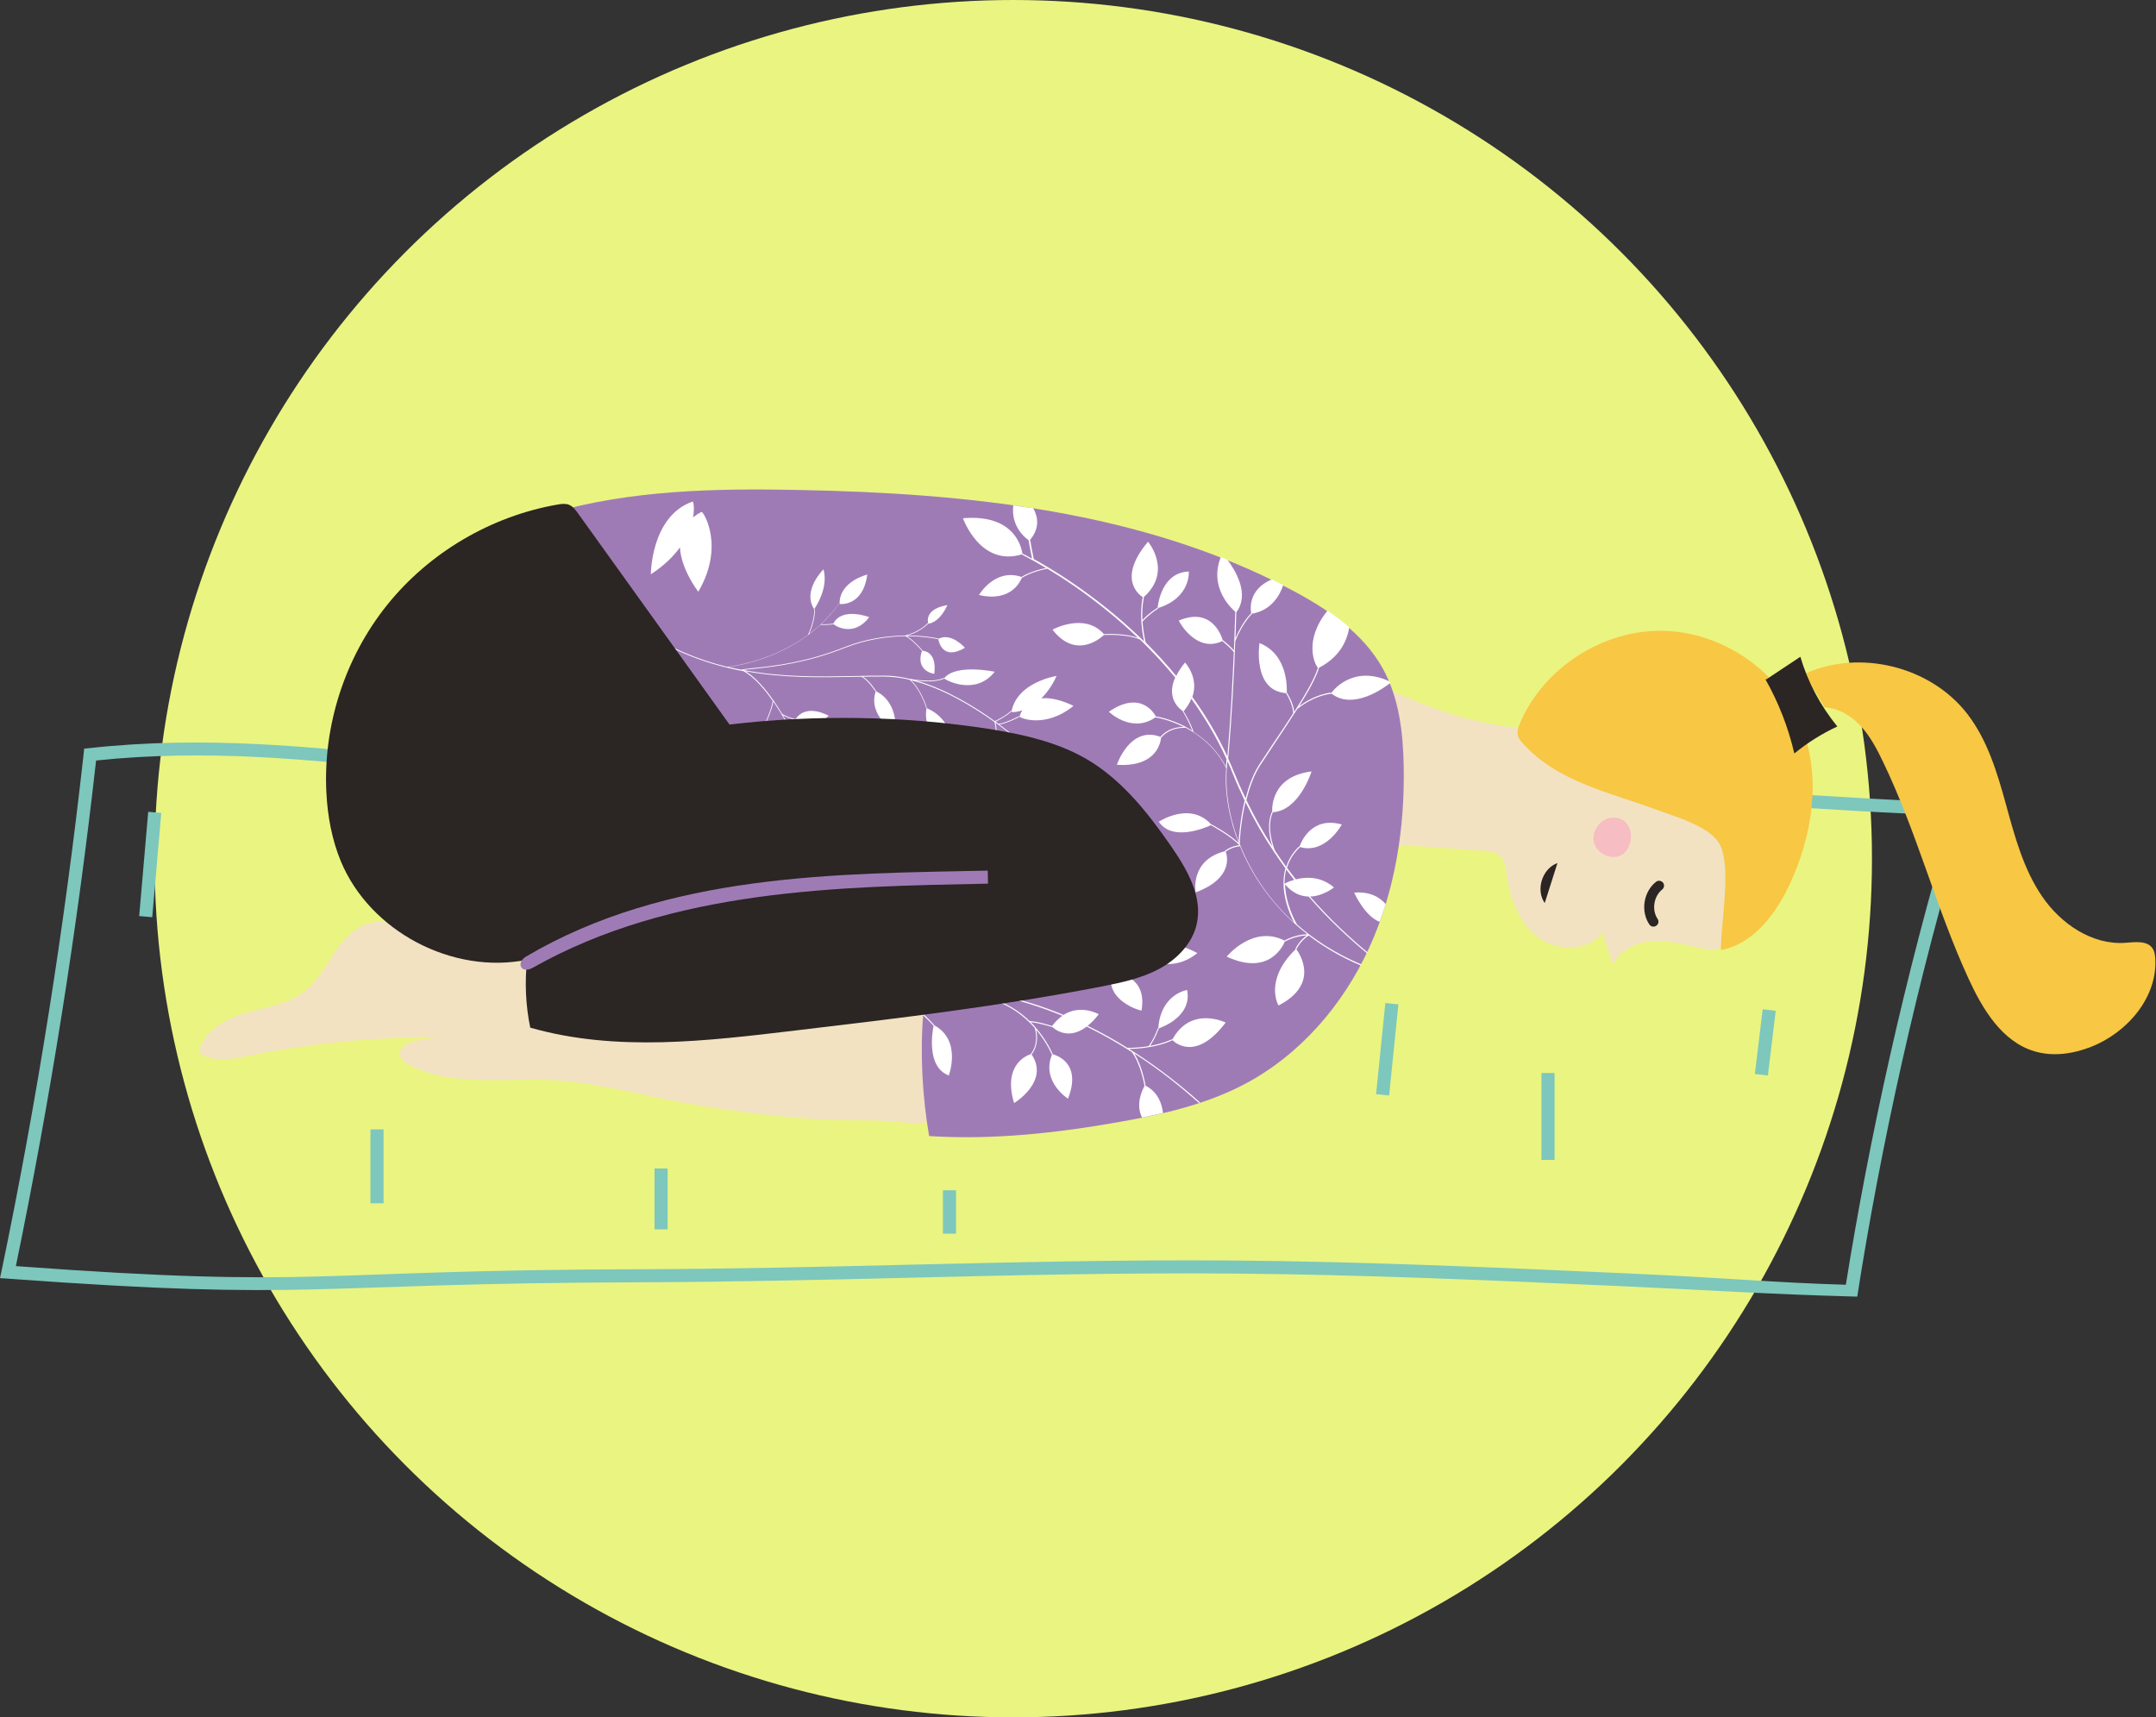 <?xml version="1.0" encoding="UTF-8"?> <svg xmlns="http://www.w3.org/2000/svg" width="408" height="325" viewBox="0 0 408 325" fill="none"><rect x="0" y="0" width="408" height="325" fill="#333333" stroke="none"/> <circle cx="191.75" cy="162.5" r="162.5" fill="#EAF481"></circle> <g clip-path="url(#clip0)"> <path d="M327.774 149.542L327.625 152.008C346.8 153.192 357.195 153.932 369.573 154.277C360.444 184.61 353.647 216.004 349.306 243.131C335.712 242.736 327.005 241.824 306.936 240.936C282.823 239.851 257.917 238.741 233.433 238.544C212.694 238.371 191.608 238.889 171.217 239.358C154.795 239.752 137.827 240.147 121.107 240.196C57.577 240.344 61.596 243.895 3.002 239.604C9.501 208.088 14.611 175.905 18.183 143.92C39.22 141.725 58.048 143.698 77.943 145.794C94.093 147.496 94.266 145.029 78.216 143.352C58.767 141.306 38.624 139.185 16.918 141.577L15.926 141.676L15.827 142.662C12.205 175.362 6.996 208.285 0.298 240.492L0 241.873L1.414 241.972C60.454 246.287 57.006 242.859 121.107 242.662C137.827 242.613 154.82 242.218 171.267 241.824C191.633 241.331 212.694 240.837 233.408 241.01C257.843 241.207 282.749 242.317 306.837 243.402C324.003 244.167 333.901 244.906 351.34 245.375V245.35L351.464 245.375C355.781 217.631 362.751 185.473 372.153 154.351C372.897 154.376 373.617 154.376 374.386 154.401C374.584 153.562 374.758 152.748 374.956 151.934C360.072 151.663 349.48 150.874 327.774 149.542Z" fill="#7DC7BD"></path> <path d="M28.047 153.632L26.34 173.362L28.811 173.573L30.518 153.844L28.047 153.632Z" fill="#7DC7BD"></path> <path d="M72.585 213.735H70.104V227.718H72.585V213.735Z" fill="#7DC7BD"></path> <path d="M126.342 221.133H123.861V232.65H126.342V221.133Z" fill="#7DC7BD"></path> <path d="M180.917 225.251H178.436V233.464H180.917V225.251Z" fill="#7DC7BD"></path> <path d="M262.162 189.818L260.408 207.066L262.876 207.314L264.63 190.066L262.162 189.818Z" fill="#7DC7BD"></path> <path d="M294.185 203.057H291.704V219.506H294.185V203.057Z" fill="#7DC7BD"></path> <path d="M333.57 190.995L332.091 203.238L334.554 203.532L336.033 191.29L333.57 190.995Z" fill="#7DC7BD"></path> <path d="M78.836 177.434C76.678 176.127 74.495 174.524 71.965 174.425C68.591 174.277 65.713 176.867 63.754 179.629C61.794 182.391 60.281 185.547 57.626 187.619C54.451 190.085 50.234 190.603 46.364 191.737C42.494 192.872 38.401 195.214 37.632 199.16C40.187 201.108 43.784 200.467 46.935 199.826C63.555 196.423 80.672 195.461 97.566 196.99C100.989 197.311 104.908 197.533 107.29 195.066C109.076 193.217 109.349 190.332 108.654 187.89C106.645 180.788 103.445 181.774 97.367 182.045C90.942 182.341 84.393 180.763 78.836 177.434Z" fill="#F2E2C2"></path> <path d="M125.275 207.89C118.354 206.485 111.482 204.758 104.412 204.413C95.358 203.969 85.683 205.72 77.596 201.602C76.752 201.158 75.835 200.541 75.711 199.579C75.537 198.05 77.422 197.237 78.911 196.941C94.068 193.981 110.465 195.387 125.845 194.82C142.491 194.203 159.136 193.266 175.757 192.033C176.03 197.631 176.303 203.229 176.575 208.827C176.824 213.858 173.276 212.576 169.853 212.28C164.916 211.861 159.856 212.157 154.894 211.836C144.947 211.195 135.049 209.863 125.275 207.89Z" fill="#F2E2C2"></path> <path d="M261.465 159.678C267.766 160.097 274.091 160.541 280.392 160.96C281.707 161.059 283.146 161.207 284.039 162.169C284.808 163.007 284.957 164.216 285.106 165.325C285.701 169.838 287.338 174.524 290.96 177.311C294.582 180.097 300.56 180.147 303.264 176.472C303.934 178.519 304.579 180.541 305.249 182.588C306.489 179.678 309.913 178.198 313.113 178.075C316.313 177.976 319.414 178.938 322.539 179.555C323.507 179.752 324.598 179.875 325.442 179.333C326.136 178.889 326.459 178.075 326.732 177.311C329.882 168.457 329.113 157.853 323.11 150.578C318.049 144.438 310.086 141.429 302.247 139.9C294.408 138.396 286.346 138.124 278.606 136.225C272.032 134.622 265.831 131.86 259.654 129.123L261.465 159.678Z" fill="#F2E2C2"></path> <path d="M174.715 191.811C174.095 199.333 174.541 207.57 175.831 214.993C187.912 215.757 200.018 214.425 211.925 212.305C220.037 210.874 228.199 209.025 235.492 205.178C246.01 199.653 254.171 190.159 259.083 179.407C264.02 168.63 265.88 156.645 265.632 144.832C265.508 138.519 264.739 132.008 261.663 126.484C257.892 119.703 251.095 115.165 244.224 111.54C215.994 96.669 183.125 93.34 151.173 92.724C135.421 92.403 119.42 92.724 104.288 97.088L174.715 191.811Z" fill="#9F7BB6"></path> <path d="M158.888 114.302C158.888 114.302 163.304 114.894 164.122 108.729C164.122 108.729 158.764 110.036 158.888 114.302Z" fill="white"></path> <path d="M140.73 127.027C142.739 128.137 144.674 130.405 146.237 132.65C145.865 134.573 144.971 136.398 144.971 136.423C144.971 136.447 144.971 136.472 144.971 136.472C144.426 136.595 141.722 137.483 141.995 143.106C141.995 143.106 145.12 141.453 145.071 136.472C145.071 136.472 145.096 136.472 145.096 136.447C145.096 136.423 145.964 134.672 146.361 132.773C148.469 135.855 149.908 138.864 149.933 138.913C149.933 138.938 149.958 138.938 149.982 138.938C148.643 143.648 154.448 145.301 154.448 145.301C154.1 140.122 150.528 139.012 150.032 138.889C150.032 138.864 150.032 138.864 150.032 138.839C150.007 138.815 149.288 137.31 148.147 135.338C149.685 136.176 150.503 136.176 150.528 136.176C150.776 136.398 154.026 138.396 156.804 135.461C156.804 135.461 152.686 133.019 150.578 136.053C150.553 136.028 150.553 136.028 150.528 136.028C150.528 136.028 149.635 136.028 147.998 135.091C147.527 134.277 146.956 133.414 146.361 132.526C146.361 132.502 146.361 132.502 146.336 132.502C144.847 130.356 143.012 128.211 141.102 127.027C148.444 128.359 155.415 128.211 161.592 128.087C162.063 128.087 162.51 128.063 162.956 128.063C164.147 128.531 165.636 130.8 165.66 130.825C165.66 130.849 165.685 130.849 165.71 130.849C164.197 135.51 169.406 138.543 169.406 138.543C169.927 132.847 166.305 131.047 165.784 130.825C165.784 130.8 165.784 130.775 165.784 130.751C165.735 130.652 164.445 128.704 163.279 128.063C164.718 128.038 166.107 128.013 167.422 128.038C168.96 128.063 170.547 128.26 172.11 128.63C174.02 130.159 175.261 133.735 175.261 133.981C175.261 134.006 175.261 134.055 175.31 134.055C175.335 134.055 175.335 134.055 175.335 134.055C174.417 139.456 180.024 142.095 180.024 142.095C180.619 136.176 175.881 134.203 175.385 134.031C175.434 133.858 174.244 130.405 172.408 128.728C178.411 130.208 184.266 133.809 188.21 136.645C188.681 138.445 188.433 142.317 188.359 142.514C188.359 142.539 188.359 142.563 188.384 142.588C188.036 143.106 185.506 147.175 189.897 150.035C189.897 150.035 193.667 143.994 188.508 142.539C188.582 142.292 188.83 138.642 188.408 136.768C191.261 138.839 193.047 140.442 193.097 140.492H193.122C192.849 141.33 191.559 146.336 200.216 145.325C200.216 145.325 198.604 137.582 193.171 140.368C192.998 140.22 191.484 138.864 189.128 137.113C190.715 136.842 192.824 135.707 192.849 135.683C192.874 135.658 192.898 135.633 192.874 135.584C192.849 135.559 192.824 135.535 192.774 135.559C192.75 135.559 190.542 136.768 188.979 136.99C188.805 136.842 188.607 136.719 188.408 136.571C188.805 136.373 190.443 135.56 191.385 134.647C191.41 134.622 191.41 134.573 191.385 134.548C191.36 134.524 191.311 134.524 191.286 134.548C190.294 135.51 188.483 136.373 188.26 136.472C184.514 133.784 179.056 130.405 173.4 128.802C174.864 128.975 177.22 129.123 178.709 128.408C179.205 128.852 184.687 131.638 188.235 127.125C188.235 127.125 180.966 125.572 178.709 128.309C178.684 128.285 178.659 128.285 178.634 128.285C176.427 129.32 172.185 128.482 172.135 128.457C172.135 128.457 172.135 128.457 172.11 128.457C170.547 128.087 168.96 127.865 167.397 127.865C165.561 127.841 163.626 127.89 161.567 127.939C155.291 128.063 148.196 128.211 140.73 126.805H140.705C140.705 126.805 140.68 126.805 140.655 126.805C141.201 126.706 141.92 126.632 142.764 126.558C146.435 126.164 152.562 125.498 159.856 122.612C164.098 120.936 168.141 120.442 171.292 120.393C172.458 120.862 174.343 123.007 174.467 123.155C173.152 127.076 176.799 127.52 176.799 127.52C177.295 123.55 175.112 123.18 174.566 123.155C174.591 123.13 174.591 123.106 174.566 123.081C174.492 122.982 172.805 121.059 171.589 120.393C175.161 120.393 177.493 120.96 177.543 120.96H177.568C177.642 121.453 178.411 125.079 182.604 122.588C182.604 122.588 180.024 119.629 177.617 120.886C177.617 120.862 177.593 120.837 177.568 120.837C177.518 120.837 175.261 120.27 171.763 120.27C172.582 120.023 174.293 119.382 175.658 118.026C175.658 118.026 177.667 118.026 179.279 114.524C179.279 114.524 175.087 114.992 175.633 117.878C175.608 117.878 175.608 117.878 175.583 117.902C173.772 119.752 171.267 120.27 171.242 120.27H171.217C168.067 120.319 164.023 120.812 159.781 122.489C152.513 125.375 146.385 126.04 142.714 126.41C141.647 126.534 140.804 126.608 140.233 126.731C139.44 126.583 138.621 126.41 137.827 126.213C138.819 126.09 141.722 125.646 145.244 124.314C147.477 123.476 150.181 122.169 152.835 120.22C152.86 120.22 152.885 120.196 152.885 120.196C153.704 119.604 154.497 118.938 155.266 118.223C156.209 118.346 157.623 118.149 157.772 118.149C158.342 118.642 161.691 120.492 164.495 116.793C164.495 116.793 159.31 114.795 157.697 118.026C157.425 118.05 156.259 118.198 155.39 118.124C156.581 117.014 157.722 115.732 158.739 114.277C158.764 114.252 158.764 114.203 158.715 114.178C158.814 114.178 158.764 114.203 158.739 114.228C157.077 116.595 155.118 118.469 153.108 119.974C153.431 119.259 154.274 117.212 154.2 115.313C154.2 115.288 154.175 115.239 154.125 115.239H154.1C154.398 114.82 156.804 111.244 155.837 107.742C155.837 107.742 151.744 111.737 154.076 115.288V115.313C154.15 117.483 153.034 119.85 152.885 120.146C150.231 122.095 147.527 123.402 145.319 124.24C141.027 125.868 137.629 126.188 137.579 126.188H137.554C132.246 124.881 126.788 122.686 121.331 119.111H121.306C121.182 119.037 121.058 118.938 120.909 118.864C120.834 118.815 120.785 118.765 120.686 118.716C120.462 118.568 120.239 118.42 120.016 118.272L120.264 118.593C120.388 118.667 120.512 118.765 120.636 118.839C127.433 123.426 134.23 125.818 140.73 127.027Z" fill="white"></path> <path d="M197.066 132.156C198.083 131.145 199.1 129.789 199.944 127.915C199.944 127.915 192.427 129.074 191.41 134.697C191.385 134.771 192.229 134.845 193.444 134.425C193.246 134.771 193.072 135.165 192.923 135.609C192.874 135.806 197.736 137.976 203.144 133.587C203.169 133.611 199.968 131.861 197.066 132.156Z" fill="white"></path> <path d="M176.625 194.08C176.65 194.105 176.675 194.105 176.675 194.105C176.476 195.091 175.211 201.898 179.552 203.525C179.552 203.525 182.058 196.891 176.799 194.031C176.799 194.006 176.799 193.981 176.774 193.957C176.7 193.883 175.807 192.896 174.69 191.836C174.69 191.935 174.69 192.009 174.665 192.107C175.782 193.118 176.625 194.08 176.625 194.08Z" fill="white"></path> <path d="M186.597 188.877C190.839 189.888 193.841 192.28 195.826 194.549C196.669 197.631 195.131 199.382 195.106 199.382C195.081 199.407 195.081 199.431 195.081 199.481C194.387 199.703 189.698 201.454 191.906 208.753C191.906 208.753 198.703 204.66 195.205 199.53H195.23C195.255 199.505 196.719 197.853 196.099 194.894C198.133 197.311 199.001 199.481 199.026 199.53C199.026 199.555 199.051 199.579 199.075 199.579C196.992 204.684 202.102 207.915 202.102 207.915C204.781 201.182 199.919 199.703 199.199 199.505C199.199 199.481 199.199 199.456 199.199 199.456C199.175 199.407 198.232 197.039 195.999 194.475C195.999 194.45 195.974 194.425 195.95 194.401C195.677 194.08 195.379 193.759 195.057 193.439C196.942 193.636 198.951 194.327 198.976 194.327C199.001 194.351 199.051 194.327 199.075 194.302C199.522 194.721 202.127 196.965 205.649 194.277C208.75 195.782 211.603 197.434 214.183 199.086C215.894 201.404 216.564 205.375 216.564 205.399C216.564 205.424 216.589 205.449 216.614 205.473C216.316 205.991 214.778 208.827 216.118 211.491C217.457 211.219 218.772 210.948 220.087 210.628C219.864 208.729 219.07 206.632 216.738 205.424C216.738 205.399 216.763 205.375 216.763 205.35C216.763 205.301 216.167 201.725 214.629 199.333C217.11 200.936 219.343 202.539 221.277 204.043C223.361 205.671 225.222 207.249 226.884 208.729C226.958 208.704 227.033 208.679 227.107 208.655C225.445 207.15 223.535 205.547 221.402 203.895C219.343 202.292 216.961 200.591 214.332 198.914C214.307 198.889 214.282 198.864 214.257 198.864C214.059 198.741 213.86 198.618 213.662 198.494C214.282 198.494 215.696 198.445 217.383 198.174C217.383 198.174 217.383 198.174 217.408 198.174C218.772 197.952 220.36 197.557 221.848 196.867L221.873 196.842C222.419 197.385 226.388 200.862 231.944 193.513C231.944 193.513 225.395 190.258 221.873 196.694C221.848 196.669 221.823 196.669 221.774 196.694C220.384 197.311 218.921 197.705 217.631 197.927C217.929 197.508 218.598 196.472 219.268 194.697C219.268 194.672 219.268 194.647 219.268 194.623C220.037 194.351 225.619 192.28 224.651 187.348C224.651 187.348 219.665 188.087 219.194 194.573C219.144 194.573 219.094 194.598 219.094 194.623C218.325 196.694 217.507 197.779 217.358 197.976C215.125 198.346 213.414 198.297 213.339 198.297C211.032 196.867 208.527 195.436 205.823 194.129C206.493 193.587 207.212 192.872 207.931 191.935C207.931 191.935 204.558 189.986 201.258 192.058C197.364 190.455 193.171 189.099 188.731 188.186C195.255 186.041 202.523 183.969 207.783 182.539C208.576 182.835 210.288 184.117 210.288 184.142C210.288 184.142 210.313 184.142 210.338 184.142C209.097 189.468 215.994 191.343 216.018 191.244C217.184 184.61 211.28 184.092 210.462 184.043C210.462 184.018 210.462 183.969 210.437 183.969C210.362 183.92 208.973 182.859 208.105 182.44C212.273 181.306 215.125 180.566 215.175 180.541C215.2 180.541 215.225 180.517 215.225 180.492C215.919 181.01 221.203 184.684 226.586 180.369C226.586 180.369 218.846 175.93 215.101 180.319C214.952 180.344 213.141 180.812 210.338 181.577C211.206 180.936 213.116 179.456 214.257 177.681C214.257 177.656 214.257 177.656 214.257 177.631C215.001 177.607 220.087 177.237 219.863 169.69C219.863 169.69 213.811 171.688 214.158 177.533C214.133 177.533 214.108 177.533 214.084 177.582C212.595 179.875 209.866 181.676 209.742 181.75C204.359 183.205 195.801 185.597 188.309 188.063C187.416 187.89 186.498 187.718 185.556 187.594C183.695 187.323 181.909 186.978 180.148 186.583C182.207 185.523 184.266 184.216 185.804 182.662C186.87 181.577 188.061 180.319 189.326 178.988C190.815 177.409 192.377 175.757 193.891 174.228C195.553 173.858 197.835 174.647 197.86 174.647C197.885 174.647 197.909 174.647 197.934 174.647C199.844 180.837 208.378 177.409 208.378 177.409C205.079 172.65 198.827 174.277 198.009 174.524C198.009 174.499 197.984 174.475 197.959 174.45C197.86 174.425 195.826 173.735 194.164 173.981C196.868 171.244 199.447 168.852 201.283 167.791C201.283 167.791 201.283 167.767 201.308 167.767C202.052 168.211 208.948 169.937 214.084 159.382C214.084 159.382 203.739 158.026 201.258 167.619C201.234 167.619 201.209 167.619 201.184 167.619C199.547 168.556 197.339 170.529 194.982 172.872C195.454 171.787 196.421 169.172 196.148 166.41C196.148 166.386 196.123 166.361 196.123 166.336C196.669 165.695 200.489 160.837 195.503 154.894C195.503 154.894 191.435 162.761 195.974 166.336L195.95 166.361C195.95 166.386 195.95 166.386 195.95 166.41C196.297 169.838 194.685 173.02 194.56 173.266C192.774 175.042 190.939 176.99 189.177 178.84C187.912 180.171 186.721 181.454 185.655 182.514C184.092 184.117 181.959 185.449 179.85 186.509C176.402 185.745 173.152 184.808 170.101 183.722C171.589 183.846 174.492 183.846 176.526 182.366C176.551 182.341 176.575 182.317 176.551 182.267C177.344 182.144 183.149 180.886 182.355 173.34C182.355 173.34 175.583 177.212 176.451 182.193C176.427 182.193 176.427 182.193 176.402 182.193C173.847 184.043 170.002 183.55 169.257 183.427C168.885 183.279 168.538 183.131 168.166 182.983L168.389 183.303C168.612 183.377 168.811 183.476 169.034 183.55C169.059 183.574 169.084 183.599 169.109 183.599C169.109 183.599 169.158 183.599 169.208 183.624C172.433 184.808 175.881 185.843 179.552 186.657C176.824 187.989 174.169 188.877 172.854 189.296L172.978 189.468C174.368 189.049 177.096 188.112 179.875 186.731C181.711 187.126 183.571 187.496 185.531 187.792C186.325 187.915 187.118 188.063 187.912 188.211C187.615 188.309 187.317 188.408 187.044 188.507C182.926 189.888 178.064 190.258 173.127 189.666L173.276 189.863C177.989 190.43 182.604 190.11 186.597 188.877ZM187.118 188.729C187.515 188.605 187.937 188.457 188.334 188.334C192.849 189.222 197.091 190.603 201.06 192.23C200.39 192.699 199.72 193.316 199.075 194.179C199.075 194.179 199.075 194.154 199.051 194.154C199.026 194.154 196.818 193.39 194.833 193.217C192.948 191.392 190.368 189.666 186.994 188.778C187.019 188.753 187.069 188.729 187.118 188.729Z" fill="white"></path> <path d="M169.009 178.864C169.034 178.84 169.009 178.79 169.009 178.766C169.679 178.371 174.169 175.362 171.267 170.11C171.267 170.11 166.38 174.376 168.885 178.741C168.861 178.741 168.861 178.766 168.836 178.766C168.265 179.752 167.546 180.517 166.802 181.133L166.926 181.306C167.695 180.665 168.414 179.875 169.009 178.864Z" fill="white"></path> <path d="M155.837 161.158C156.507 161.577 161.518 164.216 167.571 157.286C167.571 157.286 160.377 153.044 155.812 161.01C155.787 161.01 155.787 160.985 155.762 160.985C155.713 160.985 154.249 161.108 151.942 161.133L152.091 161.33C154.324 161.306 155.738 161.182 155.787 161.182C155.812 161.207 155.837 161.182 155.837 161.158Z" fill="white"></path> <path d="M155.44 165.893L157.648 168.852C157.127 167.471 156.333 166.534 155.44 165.893Z" fill="white"></path> <path d="M151.893 159.012C151.917 158.988 151.917 158.963 151.917 158.914C152.612 158.716 157.003 157.187 157.102 150.479C157.102 150.479 150.131 152.896 151.793 158.84C151.769 158.84 151.744 158.84 151.744 158.864C151.421 159.234 151.148 159.505 150.9 159.752L151.024 159.925C151.297 159.678 151.57 159.382 151.893 159.012Z" fill="white"></path> <path d="M132.767 96.867C132.146 97.187 131.625 97.532 131.154 97.903C131.477 96.053 131.204 94.869 131.08 94.918C123.166 97.656 123.166 108.679 123.166 108.679C125.697 107.027 127.458 105.276 128.673 103.599C128.897 107.816 132.146 111.984 132.146 111.984C137.281 103.205 133.015 96.719 132.767 96.867Z" fill="white"></path> <path d="M261.093 174.45C261.489 173.34 261.886 172.231 262.234 171.096C261.117 169.814 259.282 168.679 256.255 168.926C256.28 168.926 258.24 173.414 261.093 174.45Z" fill="white"></path> <path d="M194.684 102.243C194.66 102.267 194.66 102.292 194.66 102.317C194.66 102.341 194.957 103.994 195.305 105.72C194.188 105.103 193.543 104.783 193.519 104.783C193.494 104.783 193.494 104.783 193.469 104.783C193.37 103.92 192.229 97.212 182.231 98.075C182.231 98.075 185.481 107.323 193.394 104.906C193.394 104.931 193.419 104.955 193.444 104.98C193.469 105.005 195.205 105.843 197.959 107.495C194.957 108.087 193.394 109.148 193.37 109.148C193.345 109.172 193.345 109.172 193.345 109.197C188.284 107.421 185.258 112.6 185.258 112.6C191.36 114.031 193.146 109.937 193.394 109.296C193.419 109.296 193.444 109.296 193.494 109.296C193.494 109.296 195.106 108.211 198.207 107.619C201.085 109.345 205.004 111.934 209.221 115.338C211.131 116.891 213.215 118.667 215.349 120.714C212.669 119.752 209.023 119.999 208.973 119.999C208.948 119.999 208.924 120.023 208.924 120.023C205.252 115.806 199.174 119.16 199.174 119.16C203.615 124.881 208.303 120.738 208.924 120.147C208.948 120.171 208.973 120.171 208.998 120.171C209.048 120.171 213.066 119.9 215.745 121.034C217.953 123.18 220.211 125.572 222.394 128.211C220.583 132.23 223.336 134.253 223.857 134.573C223.833 134.598 223.833 134.647 223.857 134.672C223.857 134.697 224.998 136.472 225.619 138.272C225.247 138.026 224.85 137.828 224.478 137.607C224.453 137.582 224.428 137.557 224.403 137.557C221.377 135.979 218.846 135.584 218.797 135.584C218.772 135.584 218.747 135.584 218.747 135.609C218.4 134.943 215.82 130.578 209.841 134.697C209.841 134.697 214.158 138.914 218.698 135.732C218.722 135.757 218.747 135.782 218.772 135.782C218.822 135.782 221.153 136.152 223.981 137.557C220.93 137.607 219.64 139.407 219.64 139.431V139.456C213.835 137.237 211.355 144.734 211.355 144.734C219.02 145.227 219.665 140.295 219.715 139.579C219.739 139.579 219.789 139.579 219.814 139.53C219.839 139.505 221.178 137.631 224.403 137.73C227.057 139.135 230.084 141.503 232.044 145.375C231.696 149.863 232.565 154.82 234.425 159.579C232.813 157.927 229.439 156.102 229.29 156.028C229.265 156.004 229.24 156.028 229.216 156.028C225.197 151.565 219.293 155.51 219.293 155.51C221.873 159.357 228.248 156.595 229.166 156.152C229.166 156.176 229.191 156.201 229.216 156.201C229.265 156.226 233.036 158.272 234.524 159.949C234.078 159.999 232.912 160.196 231.845 160.985C231.82 161.01 231.796 161.059 231.82 161.084C225.098 162.785 226.264 168.877 226.264 168.877C233.557 166.164 232.192 161.799 231.944 161.158H231.969C233.135 160.295 234.4 160.171 234.673 160.147C235.69 162.662 237.005 165.128 238.568 167.422C240.18 169.789 242.363 172.452 245.29 175.042C245.96 175.634 246.655 176.201 247.399 176.793C245.042 176.867 243.157 177.952 243.132 177.952C243.107 177.952 243.107 177.976 243.083 178.001C237.079 174.943 232.143 181.034 232.143 181.034C240.18 184.783 242.835 178.938 243.157 178.149C243.182 178.149 243.207 178.149 243.232 178.149C243.256 178.149 245.042 177.113 247.3 177.015C246.829 177.335 245.911 178.1 245.166 179.505C245.142 179.555 245.166 179.579 245.191 179.629C239.114 185.523 241.942 190.282 241.942 190.282C249.88 186.213 245.861 180.369 245.315 179.629L245.34 179.604C246.258 177.903 247.424 177.187 247.672 177.039C250.401 179.111 253.65 181.084 257.52 182.711C257.545 182.637 257.595 182.588 257.62 182.514C252.584 180.393 248.59 177.73 245.439 174.943C245.241 174.623 243.306 171.219 243.182 167.372C244.621 169.049 246.208 169.641 247.647 169.666C251.368 173.957 255.164 177.483 258.686 180.393C258.711 180.319 258.761 180.27 258.785 180.221C255.312 177.335 251.591 173.883 247.92 169.666C250.426 169.592 252.435 167.939 252.435 167.939C249.929 165.769 247.101 165.942 245.216 166.411C244.67 165.695 244.1 164.98 243.554 164.24C243.951 162.859 244.72 161.528 245.985 160.344C246.01 160.344 246.01 160.319 246.01 160.295C250.847 161.725 253.923 156.028 253.923 156.028C248.118 154.401 246.184 159.456 245.935 160.171C245.911 160.171 245.861 160.171 245.836 160.196C244.596 161.355 243.827 162.687 243.405 164.043C242.686 163.057 241.966 162.021 241.272 160.96C240.999 160.27 239.61 156.645 240.85 153.759C240.85 153.735 240.85 153.735 240.85 153.71C245.911 153.414 248.193 145.991 248.193 145.991C240.627 146.928 240.701 152.822 240.751 153.636C240.726 153.636 240.676 153.661 240.676 153.685C239.684 156.028 240.329 158.815 240.8 160.221C239.039 157.508 237.377 154.573 235.864 151.417C236.434 149.123 237.253 146.756 238.444 144.881C239.262 143.624 240.23 142.169 241.247 140.64C242.661 138.519 244.149 136.299 245.489 134.179C245.687 134.006 248.441 131.713 251.889 131.293C251.914 131.293 251.914 131.293 251.939 131.269L251.964 131.244C256.057 134.499 262.01 130.11 263.102 129.246C263.052 129.148 263.027 129.049 263.003 128.975C256.255 125.794 252.46 130.43 251.964 131.096C251.939 131.071 251.914 131.071 251.889 131.071C249.111 131.417 246.779 132.946 245.836 133.661C247.598 130.849 249.036 128.26 249.582 126.46C249.582 126.435 249.582 126.41 249.582 126.386C253.427 124.388 254.891 121.429 255.337 118.716C254.047 117.582 252.658 116.546 251.219 115.56C246.556 121.33 248.887 125.868 249.408 126.386C249.408 126.386 249.384 126.386 249.384 126.41C248.763 128.433 247.002 131.466 244.918 134.721C244.77 133.044 243.628 131.244 243.579 131.145C243.554 131.121 243.529 131.096 243.504 131.096C243.554 130.258 243.752 123.821 238.345 121.7C238.345 121.7 236.931 130.751 243.405 131.17C243.405 131.195 243.405 131.219 243.405 131.244C243.43 131.269 244.695 133.315 244.72 134.992C243.554 136.817 242.289 138.692 241.073 140.492C240.056 142.021 239.089 143.476 238.27 144.734C237.104 146.558 236.286 148.852 235.715 151.096C234.946 149.493 234.202 147.816 233.507 146.09C233.16 145.227 232.788 144.388 232.416 143.55C233.135 135.732 233.557 126.904 233.755 121.38C233.805 121.256 234.946 118.198 236.856 116.25C236.881 116.225 236.881 116.201 236.881 116.151C240.602 115.51 242.19 112.674 242.835 110.726C242.115 110.356 241.396 110.011 240.676 109.641C236.062 111.639 236.658 115.436 236.782 116.077C236.757 116.077 236.732 116.077 236.732 116.102C235.244 117.606 234.227 119.801 233.805 120.788C233.904 117.902 233.954 116.028 233.954 115.88C236.534 112.452 233.83 108.013 232.267 105.917C231.845 105.745 231.448 105.597 231.027 105.424C228.695 111.244 233.135 115.239 233.78 115.782C233.755 115.806 233.755 115.806 233.755 115.831C233.755 115.905 233.681 118.815 233.507 123.106C232.912 122.341 231.547 121.256 231.498 121.207C231.473 121.182 231.448 121.182 231.399 121.182C231.175 120.393 229.34 114.795 223.088 117.434C222.989 117.483 226.388 123.722 231.324 121.306C231.324 121.33 231.324 121.33 231.349 121.355C231.374 121.38 233.011 122.711 233.482 123.426C233.259 128.852 232.862 136.349 232.267 143.155C230.382 139.062 228.099 135.313 225.643 131.885C226.933 128.211 224.254 125.375 224.254 125.375C223.51 126.287 222.964 127.15 222.592 127.915C220.682 125.621 218.747 123.5 216.812 121.577C216.787 121.503 216.366 119.875 216.217 117.631C216.366 117.458 217.259 116.423 219.119 115.19C219.169 115.165 219.169 115.116 219.144 115.066C225.371 113.143 224.974 108.161 224.974 108.161C219.913 108.309 219.144 114.203 219.07 115.017C219.045 115.017 219.02 115.017 218.995 115.042C217.408 116.077 216.539 116.965 216.192 117.36C216.118 116.053 216.167 114.549 216.465 113.069C216.465 113.044 216.465 112.995 216.44 112.995C221.947 108.112 217.259 102.514 217.259 102.514C211.33 109.542 215.621 112.6 216.266 113.02L216.242 113.044C215.919 114.647 215.894 116.275 215.994 117.656C215.994 117.656 215.994 117.656 215.994 117.68C216.093 119.407 216.39 120.763 216.515 121.38C216.341 121.207 216.167 121.059 215.994 120.886C215.994 120.862 215.969 120.837 215.944 120.837C213.687 118.667 211.479 116.743 209.445 115.116C205.203 111.712 201.283 109.123 198.381 107.372C198.381 107.372 198.381 107.372 198.356 107.372C197.289 106.731 196.371 106.188 195.627 105.794C195.255 104.018 194.957 102.267 194.957 102.243C194.957 102.218 194.933 102.193 194.908 102.193C196.793 99.974 196.446 97.828 195.528 96.176C194.213 96.004 192.998 95.831 191.757 95.633C191.261 99.752 194.164 101.897 194.684 102.243ZM243.405 164.536C243.901 165.202 244.397 165.868 244.918 166.509C244.001 166.756 243.356 167.076 243.083 167.224C243.083 166.337 243.157 165.424 243.405 164.536ZM235.69 151.787C237.327 155.165 239.114 158.272 241.024 161.108C241.049 161.182 241.073 161.207 241.073 161.207C241.073 161.232 241.098 161.256 241.123 161.256C241.818 162.317 242.537 163.328 243.256 164.314C242.066 168.556 244.1 173.069 244.894 174.598C242.214 172.157 240.155 169.641 238.642 167.397C237.005 164.98 235.641 162.366 234.599 159.703C234.599 159.259 234.772 155.683 235.69 151.787ZM232.192 144.955C232.217 144.66 232.242 144.339 232.292 144.043C232.614 144.758 232.937 145.498 233.234 146.263C233.954 148.087 234.748 149.814 235.541 151.491C234.723 154.869 234.475 158.075 234.4 159.259C232.565 154.425 231.771 149.444 232.192 144.955ZM225.445 132.23C227.926 135.683 230.233 139.505 232.118 143.673C232.068 144.092 232.044 144.536 231.994 144.955C231.994 145.005 231.994 145.054 231.994 145.103C230.382 142.021 228.099 139.925 225.867 138.519C225.271 136.62 224.006 134.647 224.006 134.647C224.006 134.647 223.981 134.647 223.981 134.623C224.676 133.784 225.147 132.995 225.445 132.23Z" fill="white"></path> <path d="M325.665 179.777C331.792 178.667 336.009 173.02 338.639 167.422C343.005 158.125 344.717 147.101 340.946 137.557C336.803 127.052 325.913 119.53 314.551 119.382C303.19 119.234 292.101 126.435 287.661 136.817C287.338 137.557 287.065 138.371 287.239 139.16C287.388 139.752 287.76 140.221 288.182 140.665C294.706 148.014 304.877 150.011 313.708 153.316C317.107 154.573 323.854 156.472 325.516 159.925C327.674 164.339 325.64 174.771 325.665 179.777Z" fill="#F8C743"></path> <path d="M341.467 127.545C351.836 122.761 365.356 126.09 372.302 135.116C376.122 140.073 377.958 146.238 379.62 152.28C381.282 158.322 382.919 164.487 386.467 169.666C390.014 174.845 395.918 178.864 402.194 178.42C404.08 178.272 406.411 177.952 407.404 179.555C407.726 180.073 407.801 180.689 407.85 181.281C408.371 188.655 402.616 195.412 395.67 198.125C392.271 199.456 388.451 199.999 384.953 198.938C378.826 197.089 375.18 190.973 372.525 185.202C366.348 171.787 362.776 157.533 356.351 144.191C355.21 141.799 353.97 139.431 352.184 137.459C350.397 135.51 347.966 134.006 345.312 133.858" fill="#F8C743"></path> <path d="M138.05 137.113C128.5 123.796 118.949 110.455 109.374 97.138C108.902 96.497 108.406 95.806 107.637 95.51C106.967 95.264 106.223 95.362 105.504 95.486C92.902 97.68 81.193 104.586 73.23 114.524C65.267 124.462 61.099 137.36 61.769 150.06C61.992 154.475 62.811 158.889 64.498 162.983C70.005 176.25 85.609 184.487 99.749 181.626C99.277 185.893 99.476 190.258 100.344 194.475C116.642 199.136 133.883 196.99 150.702 194.993C170.027 192.699 189.376 190.406 208.502 186.682C212.248 185.942 216.018 185.153 219.367 183.353C222.716 181.552 225.619 178.593 226.462 174.894C227.653 169.69 224.651 164.536 221.6 160.122C217.234 153.809 212.322 147.594 205.699 143.698C200.068 140.393 193.519 138.963 187.044 137.927C171.118 135.461 154.1 135.214 138.05 137.113Z" fill="#2B2523"></path> <path d="M100.79 183.155C98.607 184.388 97.566 182.194 99.575 181.01C126.366 165.202 158.541 165.35 186.92 164.758L186.97 167.224C158.863 167.792 127.284 168.186 100.79 183.155Z" fill="#9F7BB6"></path> <path d="M334.199 128.605C336.357 127.175 338.54 125.72 340.698 124.29C342.112 129.098 344.518 133.587 347.694 137.483C344.766 138.84 342.038 140.566 339.557 142.588C338.416 137.656 336.555 132.896 334.05 128.482" fill="#2B2523"></path> <path d="M304.852 154.77C302.619 155.017 300.982 157.631 301.726 159.727C302.222 161.108 303.661 162.045 305.1 162.169C309.565 162.539 310.136 154.203 304.852 154.77Z" fill="#F6BDC2"></path> <path d="M312.889 175.362C312.592 175.362 312.294 175.214 312.12 174.943C310.434 172.452 311.004 168.753 313.386 166.879C313.783 166.559 314.378 166.632 314.7 167.027C315.023 167.422 314.948 168.013 314.552 168.334C312.939 169.616 312.542 172.206 313.683 173.907C313.981 174.327 313.857 174.894 313.435 175.19C313.262 175.313 313.088 175.362 312.889 175.362Z" fill="#2B2523"></path> <path d="M292.324 170.899C290.563 168.383 291.853 164.364 294.731 163.328L292.324 170.899Z" fill="#2B2523"></path> </g> <defs> <clipPath id="clip0"> <rect width="407.875" height="152.75" fill="white" transform="translate(0 92.625)"></rect> </clipPath> </defs> </svg> 
